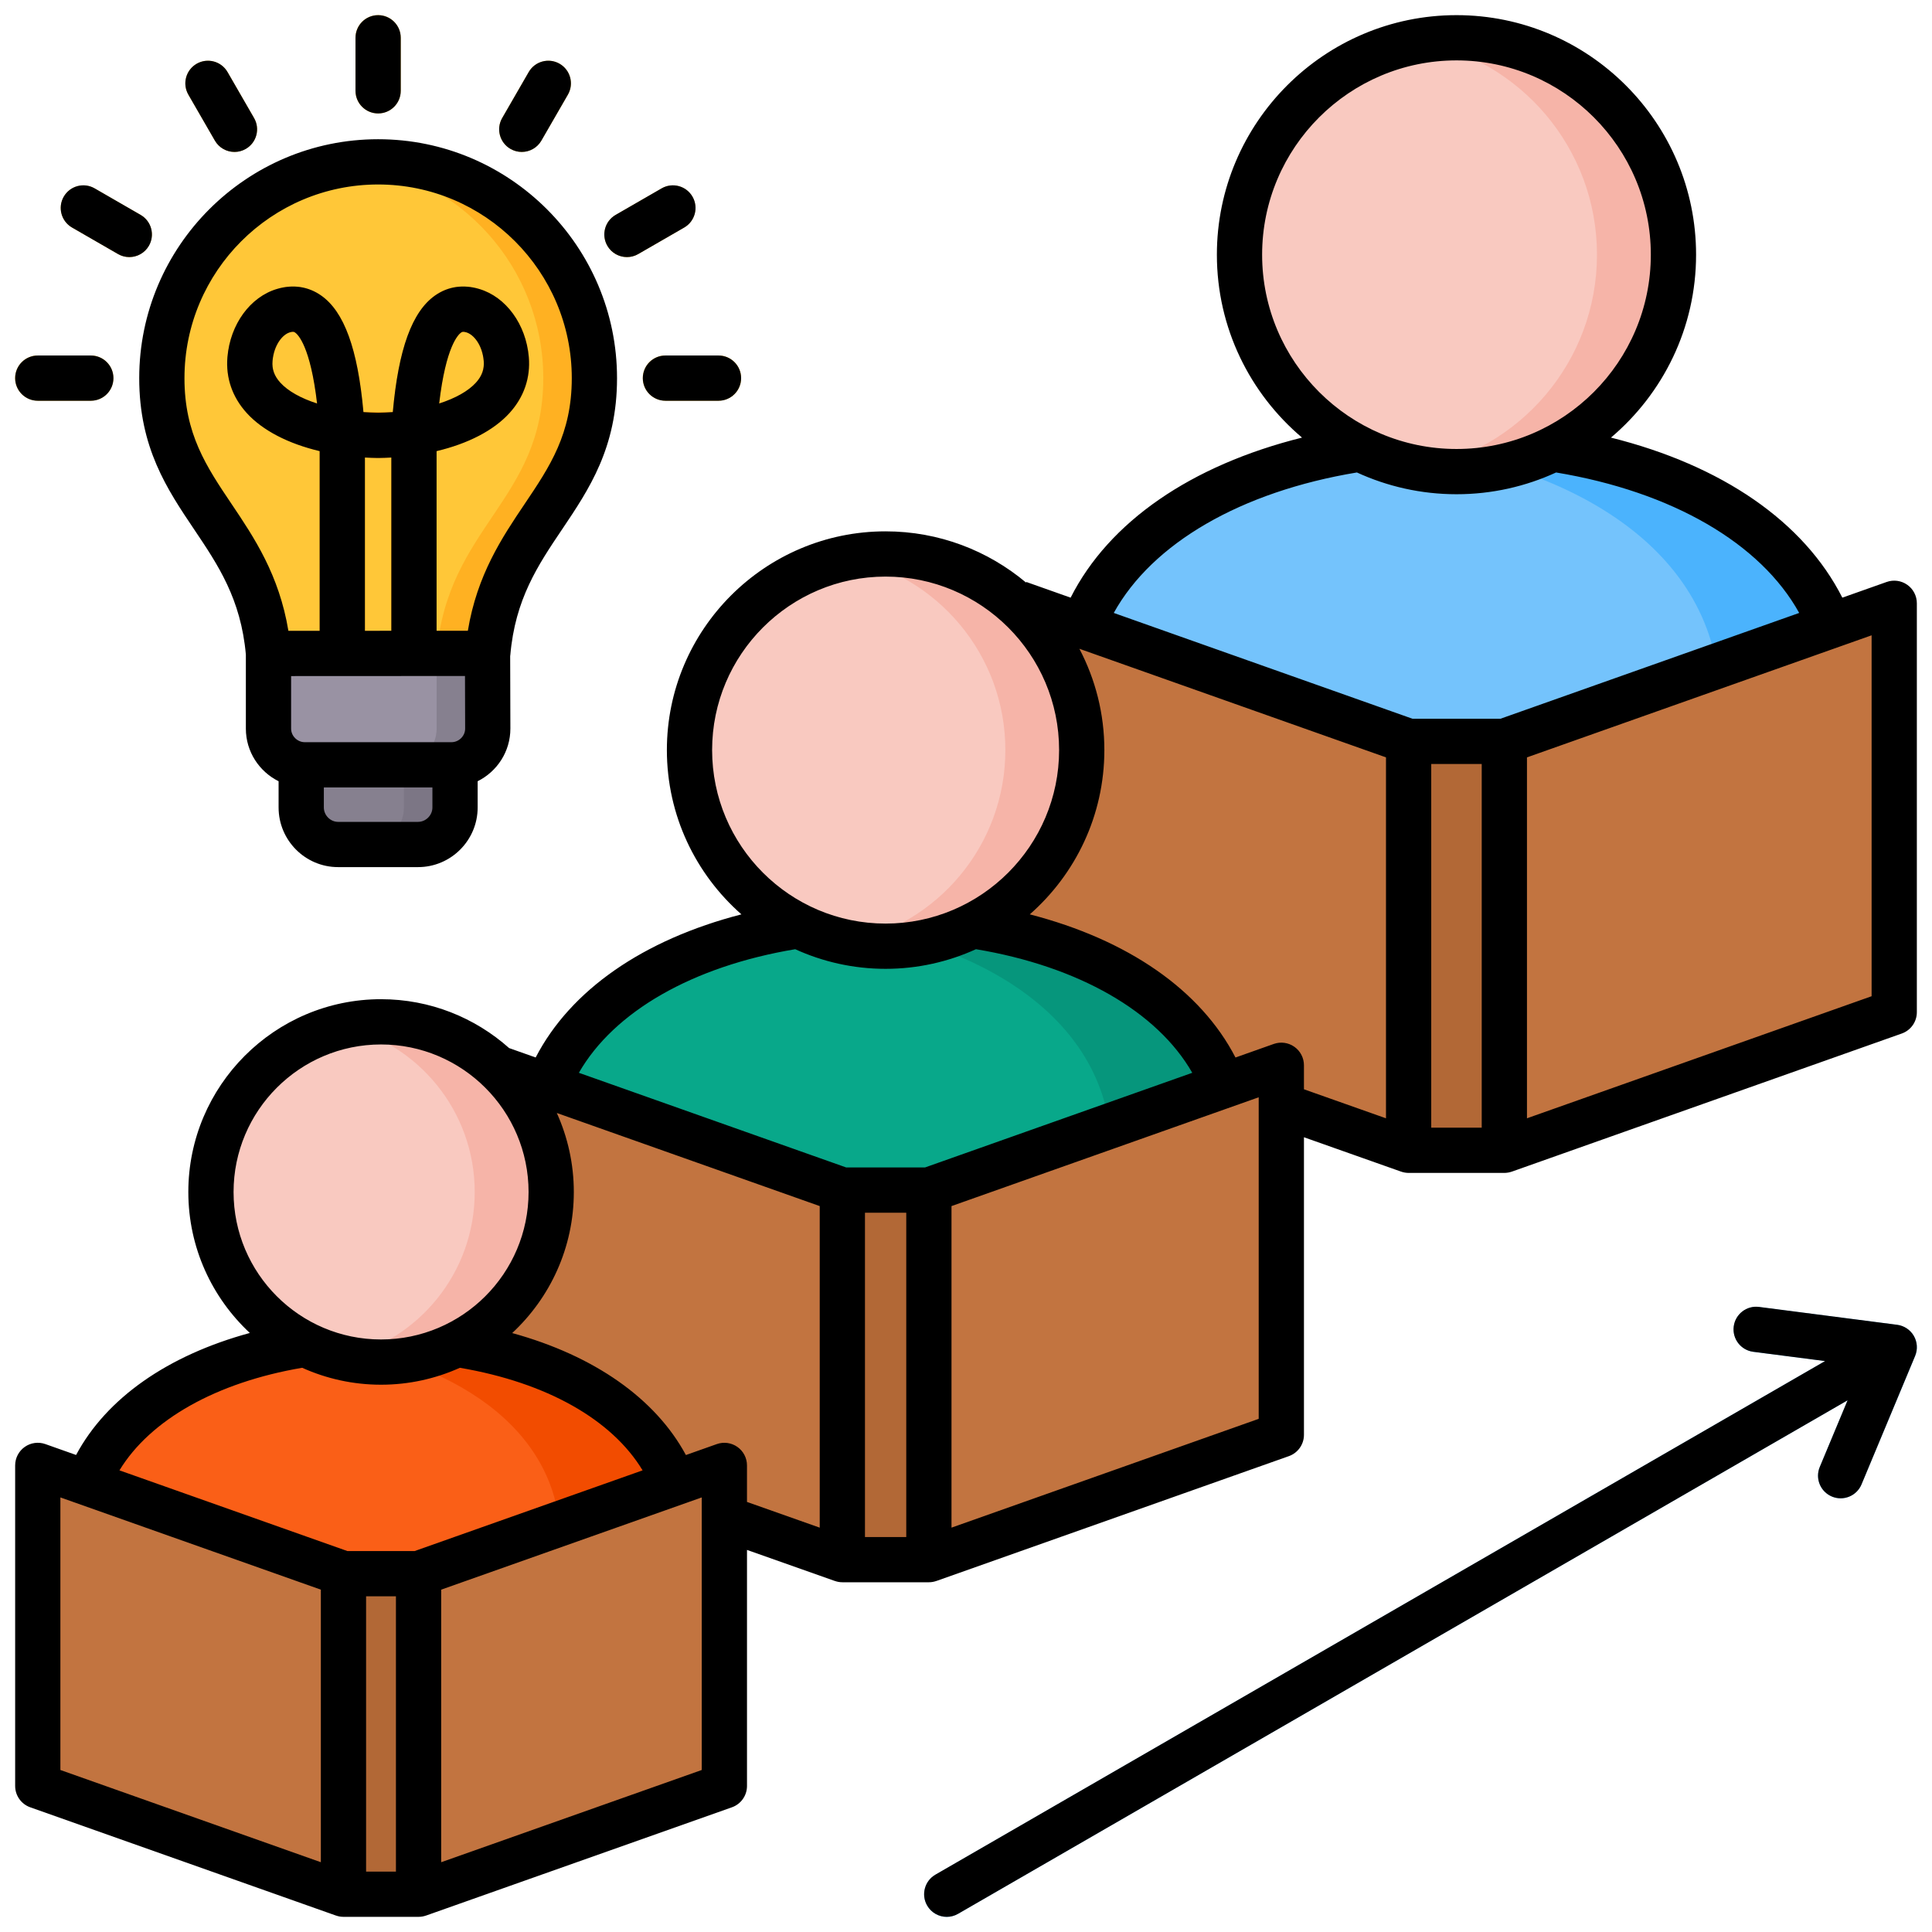 <svg id="Layer_1" viewBox="0 0 512 512" xmlns="http://www.w3.org/2000/svg" data-name="Layer 1"><g><g fill-rule="evenodd"><path d="m283.24 237.806h205.483v-51.732c0-92.013-205.483-92.013-205.483 0z" fill="#4bb3fd"/><path d="m283.24 237.806h172.488v-51.732c0-41.074-40.932-63.779-86.258-68.202-45.298 4.422-86.23 27.127-86.23 68.202z" fill="#74c3fc"/><path d="m398.667 304.845h-25.37l-8.249-53.234 8.249-55.134h25.37l7.881 50.995z" fill="#b26836"/><path d="m373.297 304.845-41.046-14.542-62.277-22.053v-64.262-44.107l62.277 22.054 41.046 14.542z" fill="#c27440"/><path d="m141.82 352.722h185.754v-46.743c0-83.197-185.754-83.197-185.754 0z" fill="#06967c"/><path d="m141.82 352.722h152.759v-46.743c0-36.652-36.057-57.146-76.394-61.512-40.309 4.365-76.365 24.86-76.365 61.512z" fill="#08a88a"/><path d="m246.163 413.327h-22.932l-4.876-48.841 4.876-49.096h22.932l5.074 46.857z" fill="#b26836"/><path d="m385.996 124.987c31.663 0 57.487-25.824 57.487-57.487s-25.824-57.487-57.487-57.487-57.515 25.824-57.515 57.487 25.824 57.487 57.515 57.487z" fill="#f6b4a8"/><path d="m375.848 124.108c-26.929-4.791-47.367-28.318-47.367-56.608s20.438-51.817 47.367-56.608c26.929 4.791 47.367 28.318 47.367 56.608s-20.438 51.817-47.367 56.608z" fill="#f9c9c0"/><path d="m501.99 159.881v44.107 64.262l-62.277 22.053-41.046 14.542v-108.368l41.046-14.542z" fill="#c27440"/><path d="m234.683 250.76c28.63 0 51.987-23.357 51.987-51.987s-23.357-51.959-51.987-51.959-51.959 23.357-51.959 51.959 23.357 51.987 51.959 51.987z" fill="#f6b4a8"/><path d="m224.563 249.768c-23.839-4.706-41.839-25.739-41.839-50.995s18-46.261 41.839-50.967c23.868 4.706 41.868 25.739 41.868 50.967s-18 46.29-41.868 50.995z" fill="#f9c9c0"/><path d="m223.231 413.327-37.106-13.124-56.296-19.956v-58.082-39.855l56.296 19.927 37.106 13.153z" fill="#c27440"/><path d="m339.565 282.31v39.855 58.082l-56.296 19.956-37.106 13.124v-97.937l37.106-13.153z" fill="#c27440"/><path d="m20.412 449.44h161.121v-40.564c0-72.17-161.121-72.17-161.121 0v40.564z" fill="#f24c00"/><path d="m20.412 449.44h128.126v-40.564c0-31.125-29.962-48.813-64.063-53.093-34.072 4.28-64.063 21.969-64.063 53.093z" fill="#fa5f17"/><path d="m100.973 360.971c24.831 0 45.099-20.24 45.099-45.071s-20.268-45.099-45.099-45.099-45.071 20.268-45.071 45.099 20.239 45.071 45.071 45.071z" fill="#f6b4a8"/><path d="m90.853 359.837c-20.013-4.592-34.951-22.535-34.951-43.937s14.939-39.345 34.951-43.937c20.013 4.592 34.951 22.507 34.951 43.937s-14.939 39.345-34.951 43.937z" fill="#f9c9c0"/><path d="m110.922 501.995h-19.899l-4.677-42.633 4.677-42.322h19.899l4.876 38.013z" fill="#b26836"/><path d="m100.207 42.896c31.663 0 57.317 25.653 57.317 57.316 0 32.428-25.37 39.26-28.261 72.935h-58.11c-2.92-33.676-28.261-40.507-28.261-72.935 0-31.663 25.654-57.316 57.317-57.316z" fill="#ffb122"/><path d="m115.713 173.147h-44.561c-2.92-33.676-28.261-40.507-28.261-72.935 0-29.367 22.082-53.575 50.542-56.92 28.46 3.345 50.542 27.553 50.542 56.92 0 32.428-25.342 39.26-28.261 72.935z" fill="#ffc738"/><path d="m89.606 223.803h21.175c5.386 0 9.808-4.422 9.808-9.808v-11.31h-40.762v11.31c0 5.386 4.394 9.808 9.78 9.808z" fill="#7c7685"/><path d="m89.606 223.803h7.625c5.386 0 9.808-4.422 9.808-9.808v-11.31h-27.213v11.31c0 5.386 4.394 9.808 9.78 9.808z" fill="#86808f"/></g><path d="m96.692 173.147c0 3.317-2.665 5.981-5.981 5.981s-6.009-2.665-6.009-5.981v-53.603c-12.529-2.976-25.654-10.63-24.435-24.888 1.389-16.328 17.773-24.378 27.213-14.258 5.896 6.321 7.909 18.595 8.816 28.8h7.824c1.106-12.359 4.309-34.158 19.474-33.222 9.865.595 16.469 10.318 16.611 20.126.17 13.521-12.444 20.58-24.491 23.442v53.603c0 3.317-2.693 5.981-6.009 5.981s-6.009-2.665-6.009-5.981v-51.902c-1.077.057-2.211.085-3.43.113l-3.572-.113v51.902zm-12.671-66.218c-.652-5.726-2.211-15.052-5.301-18.368-2.126-2.268-6.265 2.013-6.548 7.682-.283 5.5 6.831 9.071 11.849 10.687zm32.343 0c5.443-1.729 12.331-5.244 11.82-11.282-.425-5.159-4.394-9.326-6.491-7.086-3.09 3.316-4.649 12.643-5.329 18.368z" fill="#ff9b0d"/><path d="m190.406 94.202c3.317 0 6.009 2.693 6.009 6.01s-2.693 5.981-6.009 5.981h-14.06c-3.317 0-6.009-2.665-6.009-5.981s2.693-6.01 6.009-6.01zm-96.208-84.189c0-3.316 2.693-6.009 6.009-6.009s5.981 2.693 5.981 6.009v14.06c0 3.316-2.665 5.981-5.981 5.981s-6.009-2.665-6.009-5.981zm-44.277 15.081c-1.644-2.863-.68-6.52 2.183-8.192 2.863-1.644 6.52-.68 8.192 2.183l7.03 12.189c1.644 2.863.68 6.52-2.183 8.164-2.863 1.672-6.52.68-8.192-2.183zm-30.813 35.206c-2.863-1.644-3.855-5.301-2.211-8.164s5.301-3.855 8.164-2.211l12.189 7.03c2.863 1.644 3.827 5.301 2.183 8.164s-5.272 3.855-8.135 2.211l-12.189-7.03zm-9.099 45.893c-3.317 0-6.009-2.665-6.009-5.981s2.693-6.01 6.009-6.01h14.06c3.317 0 5.981 2.693 5.981 6.01s-2.665 5.981-5.981 5.981zm130.11-87.108c1.672-2.863 5.329-3.827 8.192-2.183 2.863 1.673 3.827 5.329 2.183 8.192l-7.03 12.161c-1.672 2.863-5.329 3.855-8.192 2.183-2.863-1.644-3.827-5.301-2.183-8.164zm35.235 30.841c2.835-1.644 6.491-.652 8.135 2.211s.652 6.52-2.183 8.164l-12.189 7.03c-2.863 1.644-6.52.652-8.164-2.211s-.652-6.52 2.211-8.164l12.189-7.03z" fill="#ffc738"/><path d="m493.316 393.371c-1.276 3.062-4.762 4.507-7.824 3.231-3.061-1.275-4.507-4.762-3.231-7.823l7.398-17.717-235.786 136.12c-2.863 1.673-6.52.68-8.164-2.183-1.672-2.863-.68-6.52 2.183-8.164l235.786-136.148-19.02-2.438c-3.288-.425-5.584-3.43-5.187-6.69.425-3.288 3.402-5.584 6.69-5.187l36.198 4.677c4.45.425 6.661 4.677 5.187 8.277l-14.23 34.044z" fill="#74c3fc"/><path d="m80.762 202.685h38.891c5.272 0 9.609-4.309 9.609-9.581v-19.928c0-.028-.028-.028-.057-.028h-57.997c-.028 0-.057 0-.057.028v19.928c0 5.272 4.337 9.581 9.609 9.581z" fill="#86808f" fill-rule="evenodd"/><path d="m80.762 202.685h25.342c5.272 0 9.609-4.309 9.609-9.581v-19.928c0-.028-.028-.028-.057-.028h-44.447c-.028 0-.057 0-.057.028v19.928c0 5.272 4.337 9.581 9.609 9.581z" fill="#9992a3" fill-rule="evenodd"/><path d="m91.023 501.995-32.173-11.395-48.841-17.292v-50.372-34.582l48.841 17.291 32.173 11.395z" fill="#c27440" fill-rule="evenodd"/><path d="m191.965 388.354v34.582 50.372l-48.841 17.292-32.202 11.395v-84.955l32.202-11.395z" fill="#c27440" fill-rule="evenodd"/></g><path d="m505.45 154.98c-1.589-1.124-3.625-1.404-5.461-.755l-11.75 4.162c-10.173-20.103-31.872-35.064-61.317-42.416 13.782-11.654 22.557-29.055 22.557-48.475 0-35.004-28.478-63.482-63.482-63.482s-63.51 28.478-63.51 63.482c0 19.419 8.777 36.819 22.565 48.473-29.449 7.352-51.151 22.313-61.325 42.418l-11.75-4.162-.058.163c-10.081-8.464-23.07-13.574-37.235-13.574-31.956 0-57.954 25.998-57.954 57.954 0 17.339 7.656 32.913 19.752 43.547-26.028 6.72-45.28 20.063-54.523 37.93l-7.036-2.492c-9.033-8.049-20.926-12.953-33.948-12.953-28.158 0-51.066 22.921-51.066 51.094 0 14.736 6.282 28.027 16.299 37.356-21.782 5.938-37.98 17.272-46.043 32.333l-8.152-2.887c-1.835-.65-3.872-.368-5.461.755-1.59 1.124-2.535 2.949-2.535 4.896v84.955c0 2.54 1.6 4.804 3.994 5.651l81.014 28.687.002-.005c.626.222 1.297.349 1.999.349h19.899c.702 0 1.373-.127 1.999-.349l.002.005 81.042-28.687c2.395-.848 3.995-3.112 3.995-5.652v-62.557l23.273 8.229.002-.005c.625.221 1.296.348 1.997.348h22.932c.702 0 1.373-.127 2-.349l.002.005 93.401-33.081c2.394-.848 3.994-3.112 3.994-5.651v-78.855l25.738 9.106c.017.006.036.008.053.014.285.098.579.175.882.23.048.009.097.015.145.022.3.046.605.078.918.078h25.371s0 0 0 0c.314 0 .619-.031.92-.078.048-.007.095-.013.143-.022.303-.054.597-.132.882-.23.018-.006.037-.008.055-.014l103.323-36.596c2.394-.848 3.994-3.112 3.994-5.651v-108.369c0-1.947-.945-3.772-2.535-4.896zm-170.974-87.485c0-28.393 23.112-51.492 51.52-51.492s51.492 23.099 51.492 51.492-23.099 51.492-51.492 51.492-51.52-23.099-51.52-51.492zm25.119 57.714c8.046 3.692 16.983 5.768 26.401 5.768s18.343-2.075 26.384-5.766c30.742 5.103 54.212 18.758 64.425 37.224l-79.169 28.041h-23.308l-79.169-28.041c10.214-18.468 33.689-32.125 64.437-37.226zm-170.877 73.558c0-25.344 20.62-45.964 45.964-45.964s45.992 20.62 45.992 45.964-20.632 45.992-45.992 45.992-45.964-20.632-45.964-45.992zm22.023 52.783c7.303 3.329 15.406 5.2 23.941 5.2s16.649-1.871 23.957-5.202c27.219 4.543 48.048 16.535 57.326 32.755l-70.833 25.087h-20.871l-70.853-25.09c9.298-16.217 30.129-28.206 57.333-32.75zm-148.844 64.346c0-21.562 17.53-39.104 39.076-39.104s39.104 17.542 39.104 39.104-17.542 39.076-39.104 39.076-39.076-17.53-39.076-39.076zm18.184 46.579c6.382 2.874 13.45 4.487 20.892 4.487s14.513-1.612 20.898-4.485c23.053 3.923 40.304 13.742 48.426 27.182l-60.405 21.382h-17.838l-60.395-21.386c8.136-13.389 25.649-23.306 48.422-27.181zm-64.077 34.358 69.024 24.441v72.234l-69.024-24.441zm88.923 99.163h-7.909v-72.964h7.909zm81.042-26.929-69.052 24.442v-72.234l69.052-24.443zm9.456-85.613c-1.59-1.123-3.626-1.405-5.461-.756l-8.192 2.9c-8.061-14.947-24.283-26.352-46.036-32.323 10.036-9.331 16.331-22.63 16.331-37.378 0-7.463-1.622-14.549-4.51-20.947l69.678 24.674v85.221l-19.276-6.816v-9.679c0-1.947-.945-3.772-2.535-4.896zm44.743 23.875h-10.942v-85.947h10.942zm93.401-31.322-81.411 28.834v-85.217l81.411-28.834zm9.455-98.596c-1.59-1.124-3.625-1.405-5.461-.755l-10.148 3.594c-9.226-17.87-28.473-31.215-54.509-37.935 12.1-10.634 19.759-26.208 19.759-43.545 0-9.681-2.4-18.808-6.617-26.838l81.253 28.779v95.651l-21.742-7.692v-6.363c0-1.947-.945-3.772-2.535-4.896zm36.268-74.942h13.38v96.378h-13.38zm116.703 61.541-91.333 32.349v-95.648l91.333-32.349zm-347.04-123.717c7.16-10.64 14.564-21.642 14.564-40.086 0-34.91-28.401-63.312-63.312-63.312s-63.312 28.401-63.312 63.312c0 18.449 7.402 29.454 14.561 40.096 6.364 9.461 12.373 18.404 13.701 33.151v19.645c0 6.102 3.542 11.381 8.674 13.935v6.956c0 8.714 7.076 15.803 15.774 15.803h21.175c8.714 0 15.803-7.089 15.803-15.803v-6.957c5.132-2.555 8.674-7.837 8.674-13.952l-.055-19.248c.007-.061.027-.117.033-.179 1.277-14.875 7.321-23.855 13.719-33.362zm-100.069-40.085c0-28.298 23.023-51.321 51.321-51.321s51.321 23.023 51.321 51.321c0 14.785-5.803 23.407-12.522 33.391-5.939 8.825-12.574 18.719-15.019 33.552l-8.289.004v-47.606c8.315-1.972 15.123-5.465 19.328-10.104 3.814-4.208 5.582-9.333 5.113-14.827-.75-8.685-6.043-15.937-13.16-18.042-4.215-1.258-8.246-.664-11.655 1.719-6.113 4.271-9.718 14.151-11.228 30.913-1.275.094-2.573.151-3.89.17-1.317-.019-2.615-.076-3.89-.17-1.509-16.754-5.114-26.63-11.226-30.904-3.414-2.388-7.453-2.986-11.672-1.731-7.112 2.104-12.394 9.356-13.145 18.051-.469 5.489 1.299 10.614 5.113 14.822 4.206 4.639 11.013 8.132 19.329 10.104v47.621l-8.289.004c-2.451-14.839-9.084-24.736-15.022-33.563-6.718-9.987-12.52-18.612-12.52-33.403zm31.875 96.478c-1.959 0-3.614-1.642-3.614-3.586v-13.936l46.081-.022.04 13.958c0 1.944-1.655 3.586-3.614 3.586h-38.892zm22.947-29.525-7.002.003v-45.914c1.128.063 2.27.103 3.424.118h.153c1.155-.015 2.296-.054 3.424-.118v45.911zm12.677-60.231c1.762-15.174 5.074-18.294 5.807-18.806.135-.094.281-.196.587-.196.189 0 .439.039.785.142 2.027.6 4.267 3.396 4.628 7.574.186 2.173-.465 4-2.05 5.748-2.05 2.261-5.473 4.16-9.758 5.538zm-32.355 0c-4.284-1.378-7.708-3.277-9.758-5.539-1.584-1.748-2.236-3.574-2.05-5.742.362-4.189 2.588-6.984 4.608-7.582.345-.103.596-.141.786-.141.314 0 .465.105.604.203.733.513 4.047 3.635 5.81 18.801zm26.751 110.874h-21.175c-2.051 0-3.784-1.746-3.784-3.813v-5.315h28.772v5.315c0 2.067-1.746 3.813-3.813 3.813zm-16.568-193.735v-14.06c0-3.311 2.684-5.995 5.995-5.995s5.995 2.684 5.995 5.995v14.06c0 3.311-2.684 5.995-5.995 5.995s-5.995-2.684-5.995-5.995zm-44.297 1.011c-1.654-2.868-.67-6.534 2.198-8.188 2.867-1.654 6.534-.67 8.188 2.198l7.03 12.189c1.654 2.868.67 6.534-2.198 8.188-.943.544-1.974.803-2.99.803-2.073 0-4.089-1.076-5.199-3.001l-7.03-12.189zm-33.024 27.033c1.654-2.869 5.322-3.853 8.188-2.198l12.189 7.03c2.868 1.654 3.853 5.32 2.198 8.188-1.11 1.925-3.126 3.001-5.199 3.001-1.017 0-2.046-.258-2.99-.803l-12.189-7.03c-2.868-1.654-3.853-5.32-2.198-8.188zm-12.878 48.095c0-3.311 2.684-5.995 5.995-5.995h14.06c3.311 0 5.995 2.684 5.995 5.995s-2.684 5.995-5.995 5.995h-14.059c-3.311 0-5.995-2.684-5.995-5.995zm129.07-68.93 7.03-12.189c1.654-2.869 5.322-3.852 8.188-2.198 2.868 1.654 3.853 5.32 2.198 8.188l-7.03 12.189c-1.11 1.925-3.126 3.001-5.199 3.001-1.017 0-2.046-.258-2.99-.803-2.868-1.654-3.853-5.32-2.198-8.188zm27.865 33.855c-1.654-2.868-.67-6.534 2.198-8.188l12.189-7.03c2.867-1.655 6.534-.67 8.188 2.198s.67 6.534-2.198 8.188l-12.189 7.03c-.943.544-1.974.803-2.99.803-2.073 0-4.089-1.076-5.199-3.001zm15.398 29.079h14.06c3.311 0 5.995 2.684 5.995 5.995s-2.684 5.995-5.995 5.995h-14.06c-3.311 0-5.995-2.684-5.995-5.995s2.684-5.995 5.995-5.995zm330.836 259.817c.934 1.619 1.06 3.581.341 5.305l-14.202 34.044c-1.274 3.056-4.786 4.499-7.841 3.225-3.056-1.275-4.5-4.786-3.225-7.841l7.369-17.664-235.729 136.084c-.944.545-1.975.804-2.992.804-2.072 0-4.087-1.075-5.198-2.999-1.655-2.868-.672-6.534 2.195-8.19l235.754-136.098-19.028-2.461c-3.284-.425-5.602-3.431-5.177-6.715.425-3.283 3.43-5.603 6.715-5.177l36.595 4.734c1.854.24 3.489 1.33 4.423 2.949z"/></svg>